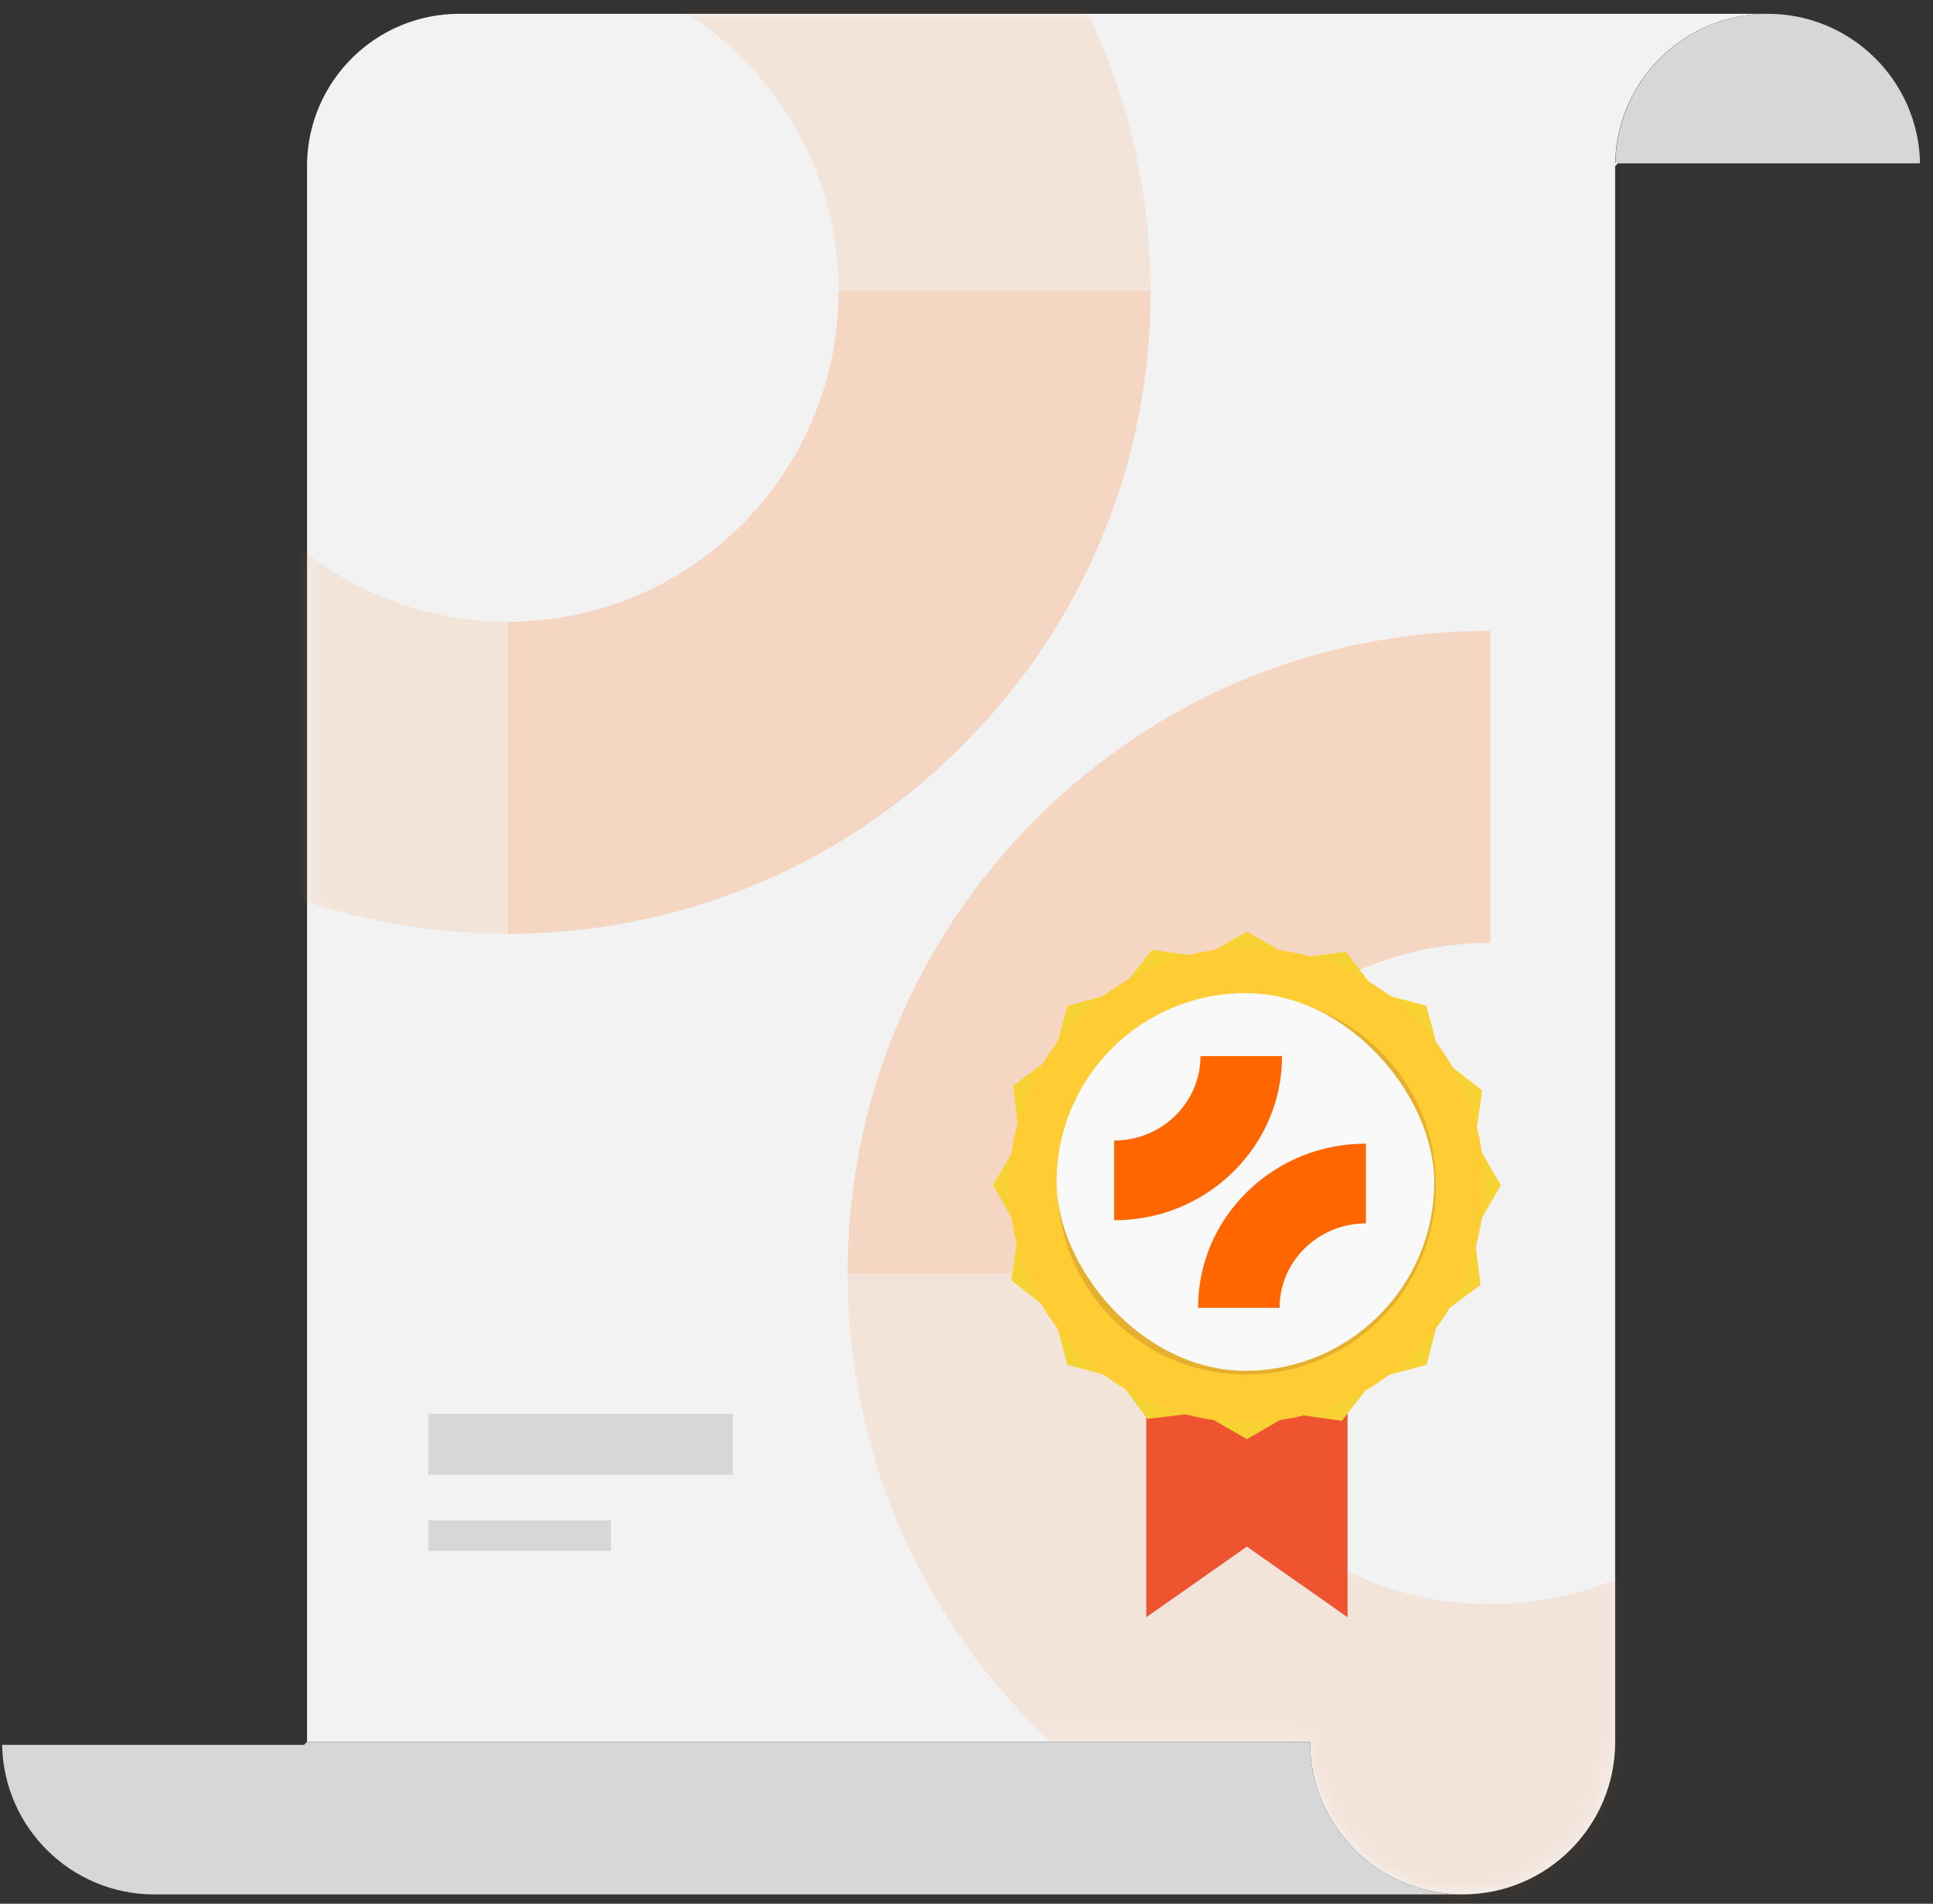 <svg width="134" height="132" viewBox="0 0 134 132" fill="none" xmlns="http://www.w3.org/2000/svg">
    <rect x="0" y="0" width="134" height="132" fill="#333333" stroke="none"/>
    <rect x="40.244" y="36.306" width="53.815" height="53.815" rx="26.907" fill="#F60"/>
    <path d="M48.456 68.673v-11.36c6.785 0 12.304-5.4 12.304-12.038h11.613c0 6.25-2.487 12.127-7.005 16.544-4.519 4.42-10.524 6.854-16.912 6.854M84.332 57.754v11.36c-6.786 0-12.305 5.4-12.305 12.038H60.414c0-6.25 2.487-12.127 7.006-16.545 4.518-4.42 10.523-6.853 16.912-6.853z" fill="#fff"/>
    <path d="M133.102 11.326C132.998 5.59 128.315.957 122.543.957c-5.773 0-10.456 4.632-10.56 10.37h21.119z" fill="#D7D7D7"/>
    <path d="M111.966 11.326C112.07 5.59 116.753.957 122.526.957H31.845c-5.773 0-10.456 4.632-10.56 10.37v109.449h69.527c0 5.842 4.736 10.577 10.577 10.577 5.842 0 10.577-4.735 10.577-10.577V11.516l.207-.207h-.19l-.017.018z" fill="#F2F2F2"/>
    <mask id="jpw5jw44ua" style="mask-type:alpha" maskUnits="userSpaceOnUse" x="21" y="0" width="102" height="132">
        <path d="M111.933 11.326c.104-5.737 4.788-10.369 10.56-10.369H31.812c-5.772 0-10.456 4.632-10.56 10.37v109.449H90.78c0 5.842 4.735 10.577 10.577 10.577 5.841 0 10.576-4.735 10.576-10.577V11.516l.208-.207h-.19l-.018.018z" fill="#F5F5F5"/>
    </mask>
    <g mask="url(#jpw5jw44ua)">
        <path d="M35.209 64.747V43.113c12.64 0 22.923-10.284 22.923-22.924h21.634c0 11.903-4.635 23.091-13.05 31.507-8.416 8.415-19.607 13.05-31.507 13.05" fill="#F60" fill-opacity=".2"/>
        <path d="M35.209-24.368v21.634c-12.641 0-22.924 10.284-22.924 22.923H-9.348c0-11.902 4.635-23.09 13.05-31.506 8.416-8.415 19.606-13.05 31.507-13.05" fill="#F5F5F5"/>
        <path d="M79.766 20.19H58.132c0-12.642-10.284-22.924-22.923-22.924v-21.634c11.902 0 23.09 4.636 31.506 13.051 8.416 8.416 13.05 19.606 13.05 31.506M-9.348 20.19h21.633c0 12.64 10.284 22.923 22.924 22.923v21.634c-11.902 0-23.091-4.636-31.507-13.051C-4.713 43.28-9.348 32.09-9.348 20.19M103.317 132.855v-21.633c12.641 0 22.924-10.284 22.924-22.924h21.633c0 11.902-4.635 23.091-13.051 31.507-8.415 8.415-19.606 13.05-31.506 13.05" fill="#F60" fill-opacity=".1"/>
        <path d="M103.317 43.741v21.634c-12.641 0-22.924 10.284-22.924 22.923H58.76c0-11.902 4.635-23.09 13.05-31.506 8.416-8.416 19.607-13.05 31.507-13.05" fill="#F60" fill-opacity=".2"/>
        <path d="M58.76 88.298h21.633c0 12.641 10.285 22.924 22.924 22.924v21.633c-11.902 0-23.09-4.635-31.506-13.05-8.416-8.416-13.051-19.606-13.051-31.507" fill="#F60" fill-opacity=".1"/>
    </g>
    <path d="M50.798 98.035H29.694v4.22h21.104v-4.22zM42.356 105.421H29.694v2.11h12.662v-2.11z" fill="#D7D7D7"/>
    <path d="m93.414 112.132-6.976-4.895-6.976 4.895V83.038h13.952v29.094z" fill="#EE5430"/>
    <path d="m82.653 66.767 3.785-2.18 3.766 2.18v4.36l-3.765 2.18-3.786-2.18v-4.36zM82.653 93.246l3.785-2.18 3.766 2.18v4.36l-3.765 2.18-3.786-2.18v-4.36zM101.859 78.42l2.18 3.766-2.18 3.786h-4.36l-2.18-3.785 2.18-3.766h4.36zM75.379 78.42l2.18 3.766-2.18 3.786h-4.36l-2.18-3.785 2.18-3.766h4.36zM94.665 68.61l4.221 1.13 1.11 4.222-3.072 3.072-4.221-1.13-1.11-4.201 3.072-3.092zM75.935 87.34l4.222 1.129 1.13 4.202-3.092 3.091-4.202-1.13-1.13-4.2 3.072-3.093zM99.996 90.431l-1.11 4.202-4.221 1.13-3.072-3.092 1.11-4.202 4.221-1.13 3.072 3.092zM81.286 71.703l-1.13 4.201-4.22 1.13-3.073-3.072 1.13-4.222 4.202-1.13 3.091 3.093z" fill="#F6D232"/>
    <path d="m88.996 66.53 4.32-.535 2.636 3.488-1.724 4.003-4.32.535-2.616-3.488 1.704-4.003zM78.63 90.888l4.321-.535 2.616 3.488-1.704 4.023-4.32.515-2.617-3.488 1.705-4.003zM102.096 84.743l.535 4.34-3.488 2.617-4.003-1.704-.535-4.321 3.488-2.636 4.003 1.704zM77.738 74.378l.516 4.34-3.469 2.617-4.023-1.705-.535-4.34 3.488-2.616 4.023 1.704zM99.32 72.931l3.428 2.676-.615 4.32-4.043 1.625-3.428-2.675.614-4.32 4.043-1.626zM74.764 82.82l3.429 2.696-.614 4.3-4.043 1.646-3.43-2.696.615-4.32 4.043-1.625zM95.694 95.089l-2.675 3.429-4.32-.615-1.646-4.043 2.696-3.428 4.32.614 1.625 4.043zM85.805 70.513l-2.696 3.43-4.32-.596-1.625-4.042 2.695-3.449 4.32.614 1.626 4.043z" fill="#F6D232"/>
    <path d="M102.43 85.965c2.094-8.84-3.374-17.705-12.214-19.8-8.84-2.094-17.705 3.374-19.8 12.215-2.094 8.84 3.374 17.704 12.215 19.799 8.84 2.094 17.704-3.374 19.799-12.214z" fill="#FC3"/>
    <path d="M99.54 82.186c0 7.234-5.867 13.12-13.12 13.12-7.254 0-13.12-5.866-13.12-13.12 0-7.253 5.866-13.12 13.12-13.12 7.253 0 13.12 5.867 13.12 13.12z" fill="#E6AF2E"/>
    <path d="M96.072 82.186a9.65 9.65 0 0 1-9.652 9.652 9.65 9.65 0 0 1-9.652-9.651 9.65 9.65 0 0 1 9.652-9.652 9.65 9.65 0 0 1 9.652 9.651z" fill="#F6D232"/>
    <rect x="73.244" y="68.861" width="26.183" height="26.183" rx="13.092" fill="#F9F9F9"/>
    <path d="M77.235 84.61v-5.528c3.301 0 5.987-2.627 5.987-5.856h5.65c0 3.04-1.21 5.9-3.409 8.05-2.198 2.15-5.12 3.334-8.228 3.334M94.69 79.297v5.528c-3.302 0-5.987 2.627-5.987 5.856h-5.65c0-3.04 1.21-5.9 3.408-8.05 2.199-2.15 5.12-3.334 8.229-3.334z" fill="#F60"/>
    <path d="M90.812 120.777H21.284l-.207.207H.148c.104 5.738 4.787 10.37 10.56 10.37h90.681c-5.842 0-10.577-4.736-10.577-10.577z" fill="#D7D7D7"/>
</svg>
